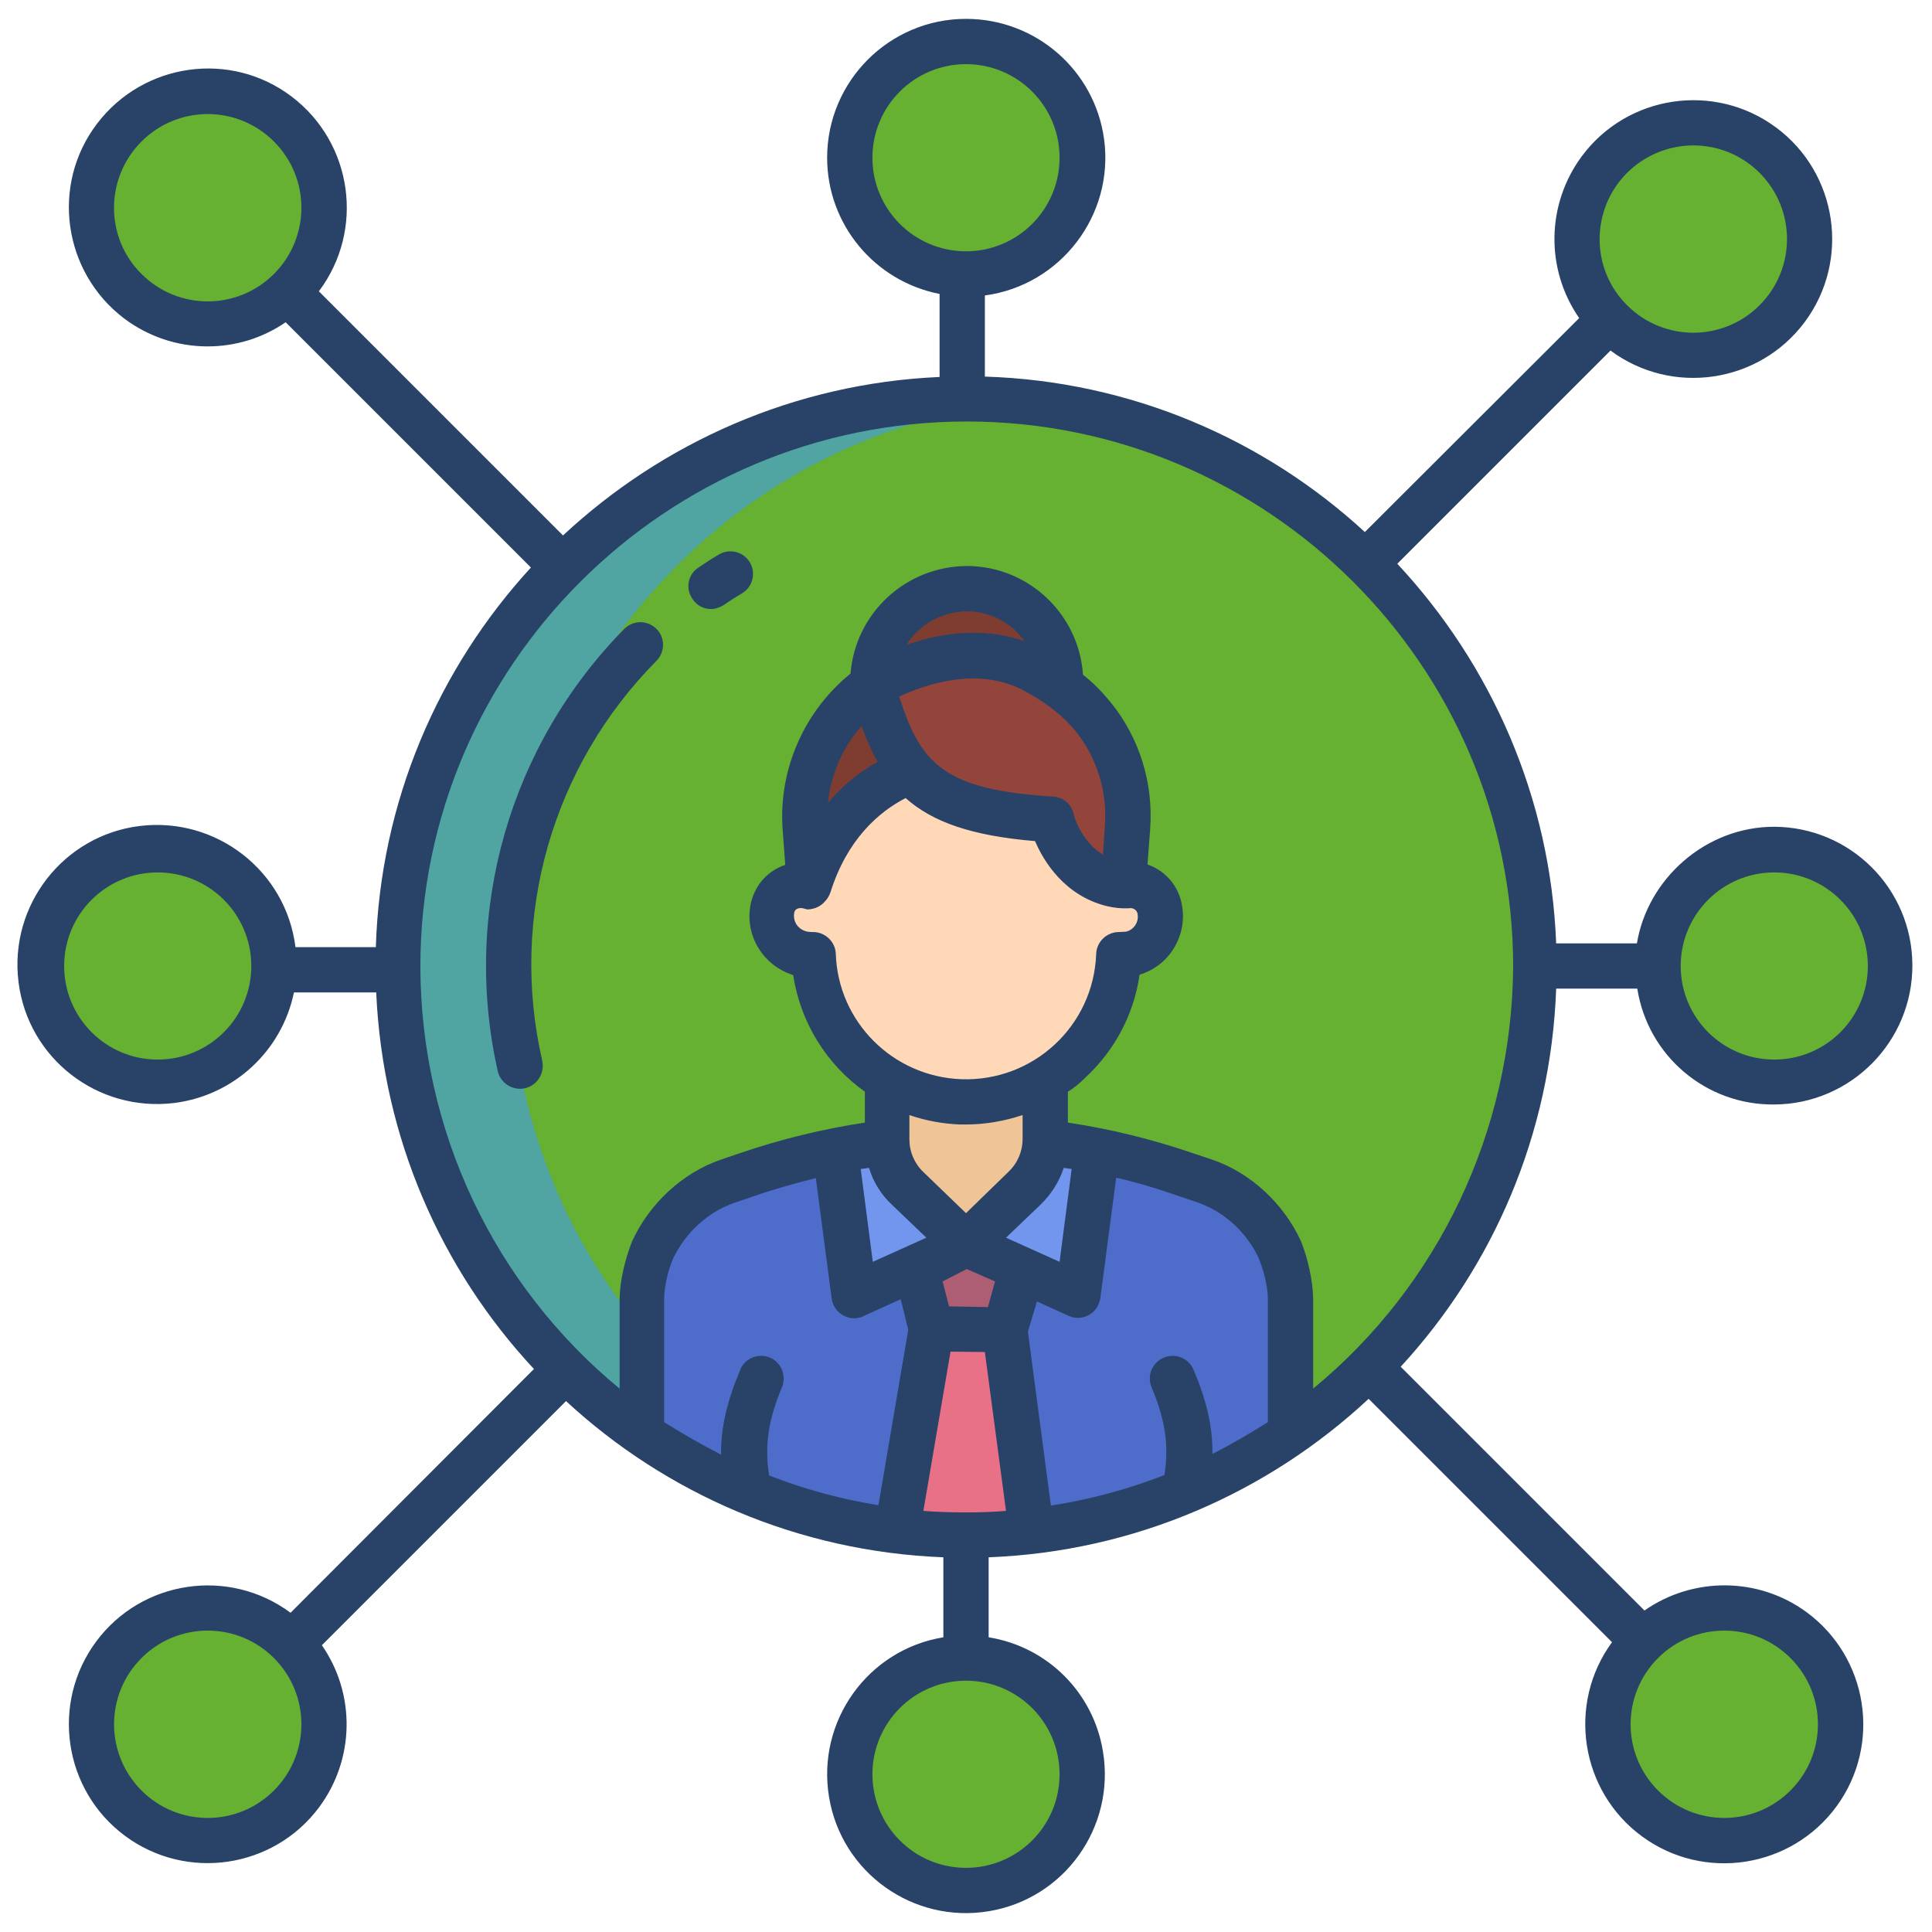 <svg xmlns="http://www.w3.org/2000/svg" width="512" height="512" style="enable-background:new 0 0 512 512" xml:space="preserve"><path d="M256 105.7c-83.1 0-150.6 67.4-150.6 150.5s67.4 150.6 150.5 150.6 150.6-67.4 150.6-150.5c0-83.2-67.4-150.6-150.5-150.6z" fill="#66B032" data-original="#66dedf"/><path d="M268.6 405.8c-82.6-9.6-141.8-84.3-132.2-166.9 8.2-70.3 64.1-125.4 134.5-132.4-4.9-.5-9.9-.7-15-.7-83.1 0-150.5 67.4-150.5 150.5 0 76.4 57.3 140.7 133.2 149.5 5.8.7 11.6 1 17.4 1 5.1 0 10.1-.3 15-.8-.8 0-1.6-.1-2.4-.2z" fill="#50A5A2" data-original="#50a5a2"/><g fill="#66B032"><path d="M470.2 225.2c17 0 30.8 13.8 30.8 30.8s-13.8 30.8-30.8 30.8-30.8-13.8-30.8-30.8 13.8-30.8 30.8-30.8zm8.5 210c12 12 12 31.5 0 43.6-12 12-31.5 12-43.6 0-12-12-12-31.5 0-43.6 12.1-12.1 31.6-12.1 43.6 0z" data-original="#66dedf"/><circle cx="448.7" cy="63.3" r="30.8" data-original="#66dedf"/><path d="M256 11c17 0 30.8 13.8 30.8 30.8S273 72.6 256 72.6s-30.8-13.8-30.8-30.8S239 11 256 11zm0 428.4c17 0 30.8 13.8 30.8 30.8S273 501 256 501s-30.8-13.8-30.8-30.8 13.8-30.8 30.8-30.8zM76.8 33.3c12 12 12 31.5 0 43.6s-31.5 12-43.6 0-12-31.5 0-43.6c12.1-12.1 31.6-12.1 43.6 0zm.4 402.3c11.5 12.3 10.8 31.5-1.4 43s-31.5 10.8-43-1.4c-11.5-12.3-10.8-31.5 1.4-43 12.1-11.3 31-10.9 42.5 1 .3.1.4.2.5.4zM41.8 225.2c17 0 30.8 13.8 30.8 30.8s-13.8 30.8-30.8 30.8S11 273 11 256s13.8-30.8 30.8-30.8z" data-original="#66dedf"/></g><path d="M339.5 331.9c-.1-.4-.4-.8-.6-1.1-3.8-8.4-11-14.8-19.7-17.8l-5-1.7c-7.7-2.6-15.5-4.3-23.5-6.3h-69.4c-7.9 2-15.8 3.7-23.4 6.3l-5 1.7c-8.7 2.9-15.9 9.4-19.7 17.7-.2.4-.5.7-.7 1.1-1.6 3.9-2.4 8-2.5 12.2v35.7l.1.2c20.1 13.9 43.3 22.7 67.5 25.6l35.8.1c24.6-2.8 48.1-11.7 68.5-25.8l.1-.2v-35.7c-.1-4-.9-8.1-2.5-12z" fill="#4E6CCA" data-original="#4e6cca"/><path d="m277.3 302.8-42.4.2c-4.6 0-9.1 1.1-13.6 2l5.1 38.3 29.6-13.5 29.6 13.4 5.1-38.3c-4.4-.8-8.9-1.5-13.4-2.1z" fill="#7296ED" data-original="#7296ed"/><path d="m281 182.1-.4.6c-2-1.4-4.1-2.7-6.3-3.8-18.9-10.2-40.1 1.9-43 3.7l-.2-.4c0-13.8 11.2-24.9 24.9-24.9 13.9-.1 25 11 25 24.8z" fill="#7F3D32" data-original="#7f3d32"/><path d="M277 284h-42v18.8c.2 4.6 2.2 9 5.5 12.2l15.5 14.9 15.5-14.9c3.3-3.2 5.3-7.6 5.5-12.2z" fill="#EFC597" data-original="#efc597"/><path d="m266.3 352.2 7.1 53.6c-11.8 1.4-23.8 1.3-35.6-.1l9.2-53.5z" fill="#E87187" data-original="#e87187"/><path d="m271 336.7-.1.3-4.6 15.2h-19.4l-4-16.4 13.1-6z" fill="#AD5E73" data-original="#ad5e73"/><path d="M307.2 239.4c1.4 5.5-2 11.1-7.5 12.4-.8.2-1.7.3-2.5.3h-.7c-.5 14.2-8.3 27.4-19.6 34.2-12.8 7.7-28.9 7.7-41.8 0-11.4-6.8-19.1-20.1-19.6-34.2h-.7c-5.7 0-10.3-4.6-10.3-10.2 0-.8.1-1.7.3-2.5 1-4.1 5.1-6.6 9.2-5.7h.3c6-18.9 18.4-27 27-30.4 6.6 7.7 17.2 11.7 37.3 12.9 0 0 3.9 15.8 19.1 17.4h.3c4.1-.9 8.2 1.7 9.2 5.8z" fill="#FFD8B7" data-original="#ffd8b7"/><path d="M289.6 190c-2.6-3.2-5.6-6-9-8.3-2-1.4-4.1-2.7-6.3-3.8-18.9-10.2-40.1 1.9-43 3.7l-.3.2c-12.1 8.6-18.9 22.9-17.8 37.7l1.1 15.2c6-18.9 18.4-27 27-30.4 6.6 7.7 17.2 11.7 37.3 12.9 0 0 3.9 15.8 19.1 17.4l1.1-15.2c.7-10.6-2.5-21.1-9.2-29.4z" fill="#7F3D32" data-original="#7f3d32"/><path d="M289.6 190c6.6 8.3 9.9 18.8 9.1 29.4l-1.1 15.2c-15.2-1.6-19.1-17.4-19.1-17.4-20.1-1.2-30.6-5.2-37.3-12.9-4.7-5.4-7.4-12.8-10.1-22.4 0-.1-.1-.1-.1-.2l.3-.2c2.8-1.7 24.1-13.9 43-3.7 2.2 1.2 4.3 2.4 6.3 3.8 3.4 2.4 6.5 5.2 9 8.4z" fill="#93453B" data-original="#93453b"/><g fill="#284268"><path d="M433.9 262c2.8 17.8 18.2 30.9 36.3 30.7 20.3-.1 36.7-16.7 36.6-37-.1-20.2-16.4-36.5-36.6-36.6-18.3 0-33.6 13.9-36.4 30.9h-21.4c-1.5-38.8-17.3-74-42.1-100.6l56.5-56.5c16.3 12.1 39.4 8.7 51.5-7.6s8.7-39.4-7.6-51.5-39.4-8.7-51.5 7.6c-9.4 12.7-9.7 29.9-.7 42.9L361.7 141c-26.7-24.6-62-40-100.7-41.2V78.3c20.1-2.7 34.3-21.3 31.6-41.4C290.1 18.6 274.5 5 256 5c-20.3 0-36.8 16.5-36.8 36.8 0 17.6 12.5 32.7 29.8 36.1v22c-38.5 1.7-73.4 17.4-99.8 42L84.5 77.2c12.2-16.2 9-39.3-7.2-51.6s-39.3-9-51.6 7.2-9 39.3 7.2 51.6c6.4 4.8 14.1 7.4 22.1 7.4 7.4 0 14.6-2.2 20.7-6.4l65 65c-24.5 26.7-39.9 61.9-41.1 100.6H78.3c-2.5-20.2-21-34.6-41.3-32.1-20.2 2.5-34.6 21-32.1 41.3s21 34.6 41.3 32.1c15.8-2 28.5-13.8 31.7-29.3h21.8c1.7 38.5 17.2 73.4 41.8 99.8L77 427.4c-16.3-12.1-39.4-8.7-51.5 7.6s-8.7 39.4 7.6 51.5 39.4 8.7 51.5-7.6c9.4-12.7 9.7-29.9.7-42.9l64.7-64.7c26.5 24.5 61.5 39.9 100 41.4v21.2c-20.1 3.3-33.6 22.3-30.3 42.3 3.3 20.1 22.3 33.6 42.3 30.3 20.1-3.3 33.6-22.3 30.3-42.3-2.5-15.6-14.7-27.8-30.3-30.3v-21.2c38.8-1.5 74.1-17.2 100.7-42l64.5 64.5c-12 16.4-8.4 39.5 8 51.5s39.5 8.4 51.5-8 8.4-39.5-8-51.5c-12.7-9.3-30-9.4-42.9-.4l-64.6-64.6c24.5-26.6 39.8-61.6 41.2-100.2zm36.3-30.8c13.7 0 24.8 11.1 24.8 24.8s-11.1 24.8-24.8 24.8-24.8-11.1-24.8-24.8 11.1-24.8 24.8-24.8zM431.1 45.9c0-.1 0-.1 0 0 9.8-9.8 25.5-9.8 35.2-.1s9.7 25.4 0 35.1-25.4 9.7-35.1 0c-9.7-9.6-9.7-25.3-.1-35zM72.6 72.6c-9.7 9.7-25.4 9.7-35.1 0-9.7-9.6-9.7-25.3-.1-35l.1-.1c9.7-9.7 25.4-9.7 35.1 0s9.7 25.4 0 35.1zM41.8 280.8C28.1 280.8 17 269.7 17 256s11.1-24.8 24.8-24.8 24.8 11.1 24.8 24.8-11.1 24.8-24.8 24.8zm30.8 193.7c-9.7 9.7-25.4 9.7-35.1 0s-9.7-25.4 0-35.1 25.4-9.7 35.1 0 9.7 25.4 0 35.1zm366.8-35.1c9.7-9.7 25.4-9.7 35.1 0s9.7 25.4 0 35.1-25.4 9.7-35.1 0-9.7-25.4 0-35.1zM231.2 41.8c0-13.7 11.1-24.8 24.8-24.8s24.8 11.1 24.8 24.8-11.1 24.8-24.8 24.8-24.8-11.1-24.8-24.8zm1.6 357.1c-9.9-1.6-19.6-4.2-29-7.9-1.2-8.1-.2-14.7 3.4-23.3 1.3-3-.1-6.6-3.1-7.9s-6.6.1-7.9 3.1v.1c-3.4 8-5.2 15.1-5.1 22.5-5.1-2.6-10.1-5.5-15.1-8.6v-32.8c.1-3.4 1-7.3 2.3-10.4.1-.2 0-.1 0 0 3.2-6.9 9.3-12.6 16.5-15l5-1.7c5.4-1.9 10.9-3.4 16.4-4.8l4.2 31.9c.4 3.3 3.5 5.6 6.7 5.2.6-.1 1.2-.2 1.7-.5l9.9-4.5 2 8.1zm-12.7-162.5c4.4-13.9 12.7-21.2 19.9-24.9 7.2 6.4 17.6 10 34.3 11.4 2.3 5.4 7.8 14.4 18.9 17.2 2 .5 4 .7 6 .6.9-.2 1.9.3 2.2 1.2.6 2.2-.8 4.5-3 5l-1.9.1c-3.2 0-5.9 2.6-6 5.8-.7 19.1-16.7 33.9-35.8 33.2-18.1-.7-32.6-15.2-33.2-33.2-.1-3.2-2.8-5.8-6-5.8h-.4c-1.1 0-2.2-.3-3.1-1-1.4-1.1-1.8-2.8-1.5-4.2.3-1.3 1.8-1.2 2.3-1.1.4.1.7.2 1.1.3h.3c1.7-.1 3.3-.8 4.4-2.1.7-.7 1.2-1.6 1.5-2.5zm-.7-23.6c.8-7.6 3.9-14.7 8.9-20.4 1.2 3.3 2.6 6.5 4.3 9.5-5.1 2.8-9.5 6.5-13.2 10.9zm52.1-29.7c5.9 3.2 10.3 6.7 13.5 10.6 5.7 7.1 8.5 16.1 7.8 25.2l-.5 7.6c-5.9-3.6-7.8-10.5-7.8-10.9-.6-2.5-2.8-4.4-5.5-4.5-28.7-1.8-35-8.5-40.7-26.5 6.7-3.1 20.8-8.2 33.2-1.5zm-31.3-12.2c3.5-5.5 9.5-8.8 16-8.9 6.1 0 11.8 3 15.3 7.9-11.5-4-23-1.9-31.3 1zM256 321.5l-11.3-10.9c-2.4-2.3-3.7-5.4-3.7-8.7v-6.4c4.3 1.5 8.8 2.3 13.3 2.5h1.7c5.1 0 10.2-.9 15-2.5v6.3c0 3.3-1.3 6.4-3.7 8.7zm7.7 18.1-1.9 6.8-10.3-.2-1.7-6.6 6.4-3.3zm-27.3-20.3 9.1 8.7-14.2 6.4-3.2-24.6c.7-.1 1.4-.2 2.2-.3 1.1 3.7 3.2 7.1 6.1 9.8zm44.4 150.9c0 13.7-11.1 24.8-24.8 24.8s-24.8-11.1-24.8-24.8 11.1-24.8 24.8-24.8 24.8 11.1 24.8 24.8zM256 400.8c-3.8 0-7.6-.1-11.3-.4l7.2-42.2 9.1.1 5.6 42.1c-3.5.3-7 .4-10.6.4zm19.7-81.5c2.8-2.7 5-6.1 6.2-9.8l2.1.3-3.2 24.6-14.2-6.4zm45.6 66c.1-7.3-1.6-14.3-5-22.3-1.3-3.1-4.8-4.5-7.9-3.2s-4.5 4.8-3.2 7.9c3.6 8.6 4.6 15.1 3.4 23.2-9.7 3.8-19.8 6.5-30.1 8.1l-6.1-46.1 2.4-8 8.4 3.8c3 1.4 6.6 0 7.9-3 .2-.5.4-1.1.5-1.7l4.2-31.9c5.6 1.3 11 2.9 16.4 4.8l5 1.7c7.2 2.4 13.3 8.1 16.4 14.9 0-.1 0-.2 0 0 1.3 3.2 2.3 7.1 2.4 10.5v32.9c-5 3.1-9.7 5.9-14.7 8.4zM348 368v-23.8c-.1-5-1.4-10.6-3.2-15.2-4.5-9.9-13.3-18.2-23.6-21.7l-5.1-1.7c-10.8-3.7-21.8-6.4-33.1-8.1v-8.2c1.7-1 3.2-2.3 4.6-3.7 7.8-7.2 12.9-16.8 14.4-27.3 8.3-2.5 13.1-11.1 11-19.5-1.1-4.5-4.5-8.2-8.9-9.7l.7-9.4c.9-12.1-2.8-24.1-10.4-33.5-2.2-2.7-4.6-5.2-7.4-7.4-1.1-16.2-14.6-28.8-30.8-28.8-16.1.1-29.5 12.4-30.8 28.5-12.3 10-19.1 25.4-18 41.2l.7 9.5c-4.5 1.5-7.8 5.1-9 9.7-2.1 8.4 2.8 16.9 11.1 19.5 1.9 12.4 8.7 23.6 19 30.9v8.2c-11.2 1.7-22.3 4.4-33.1 8.1l-5 1.7c-10.3 3.5-19.1 11.8-23.6 21.7-1.8 4.6-3.2 10.2-3.3 15.1V368c-33.4-27.5-52.7-68.5-52.8-111.8 0-79.7 65.1-144.5 144.8-144.5S401 176.5 401 256.2c-.3 43.3-19.6 84.3-53 111.8z" data-original="#284268"/><path d="M167.5 329c.2-.5-.2.4 0 0zm177.3 0c.1.2 0 .1 0 0zm-11.2 4.5c0 .1 0 .1 0 0zm-155.3.2c0 .1-.1.1 0 0zm12.3-186.8c-1.9 1.1-3.7 2.3-5.5 3.5-2.8 1.8-3.5 5.6-1.6 8.3 1.1 1.7 2.9 2.7 4.9 2.7 1.2 0 2.3-.4 3.3-1 1.6-1.1 3.3-2.2 5-3.2 2.8-1.7 3.7-5.4 2-8.2s-5.3-3.7-8.1-2.1zm-25.2 19.8c-30.3 30.8-43 74.9-33.5 117.1.7 3.2 3.9 5.3 7.2 4.6 3.2-.7 5.3-3.9 4.6-7.2v-.1c-8.8-38.2 2.7-78.2 30.3-106 2.3-2.4 2.3-6.2-.1-8.5s-6.1-2.3-8.5.1z" data-original="#284268"/></g></svg>